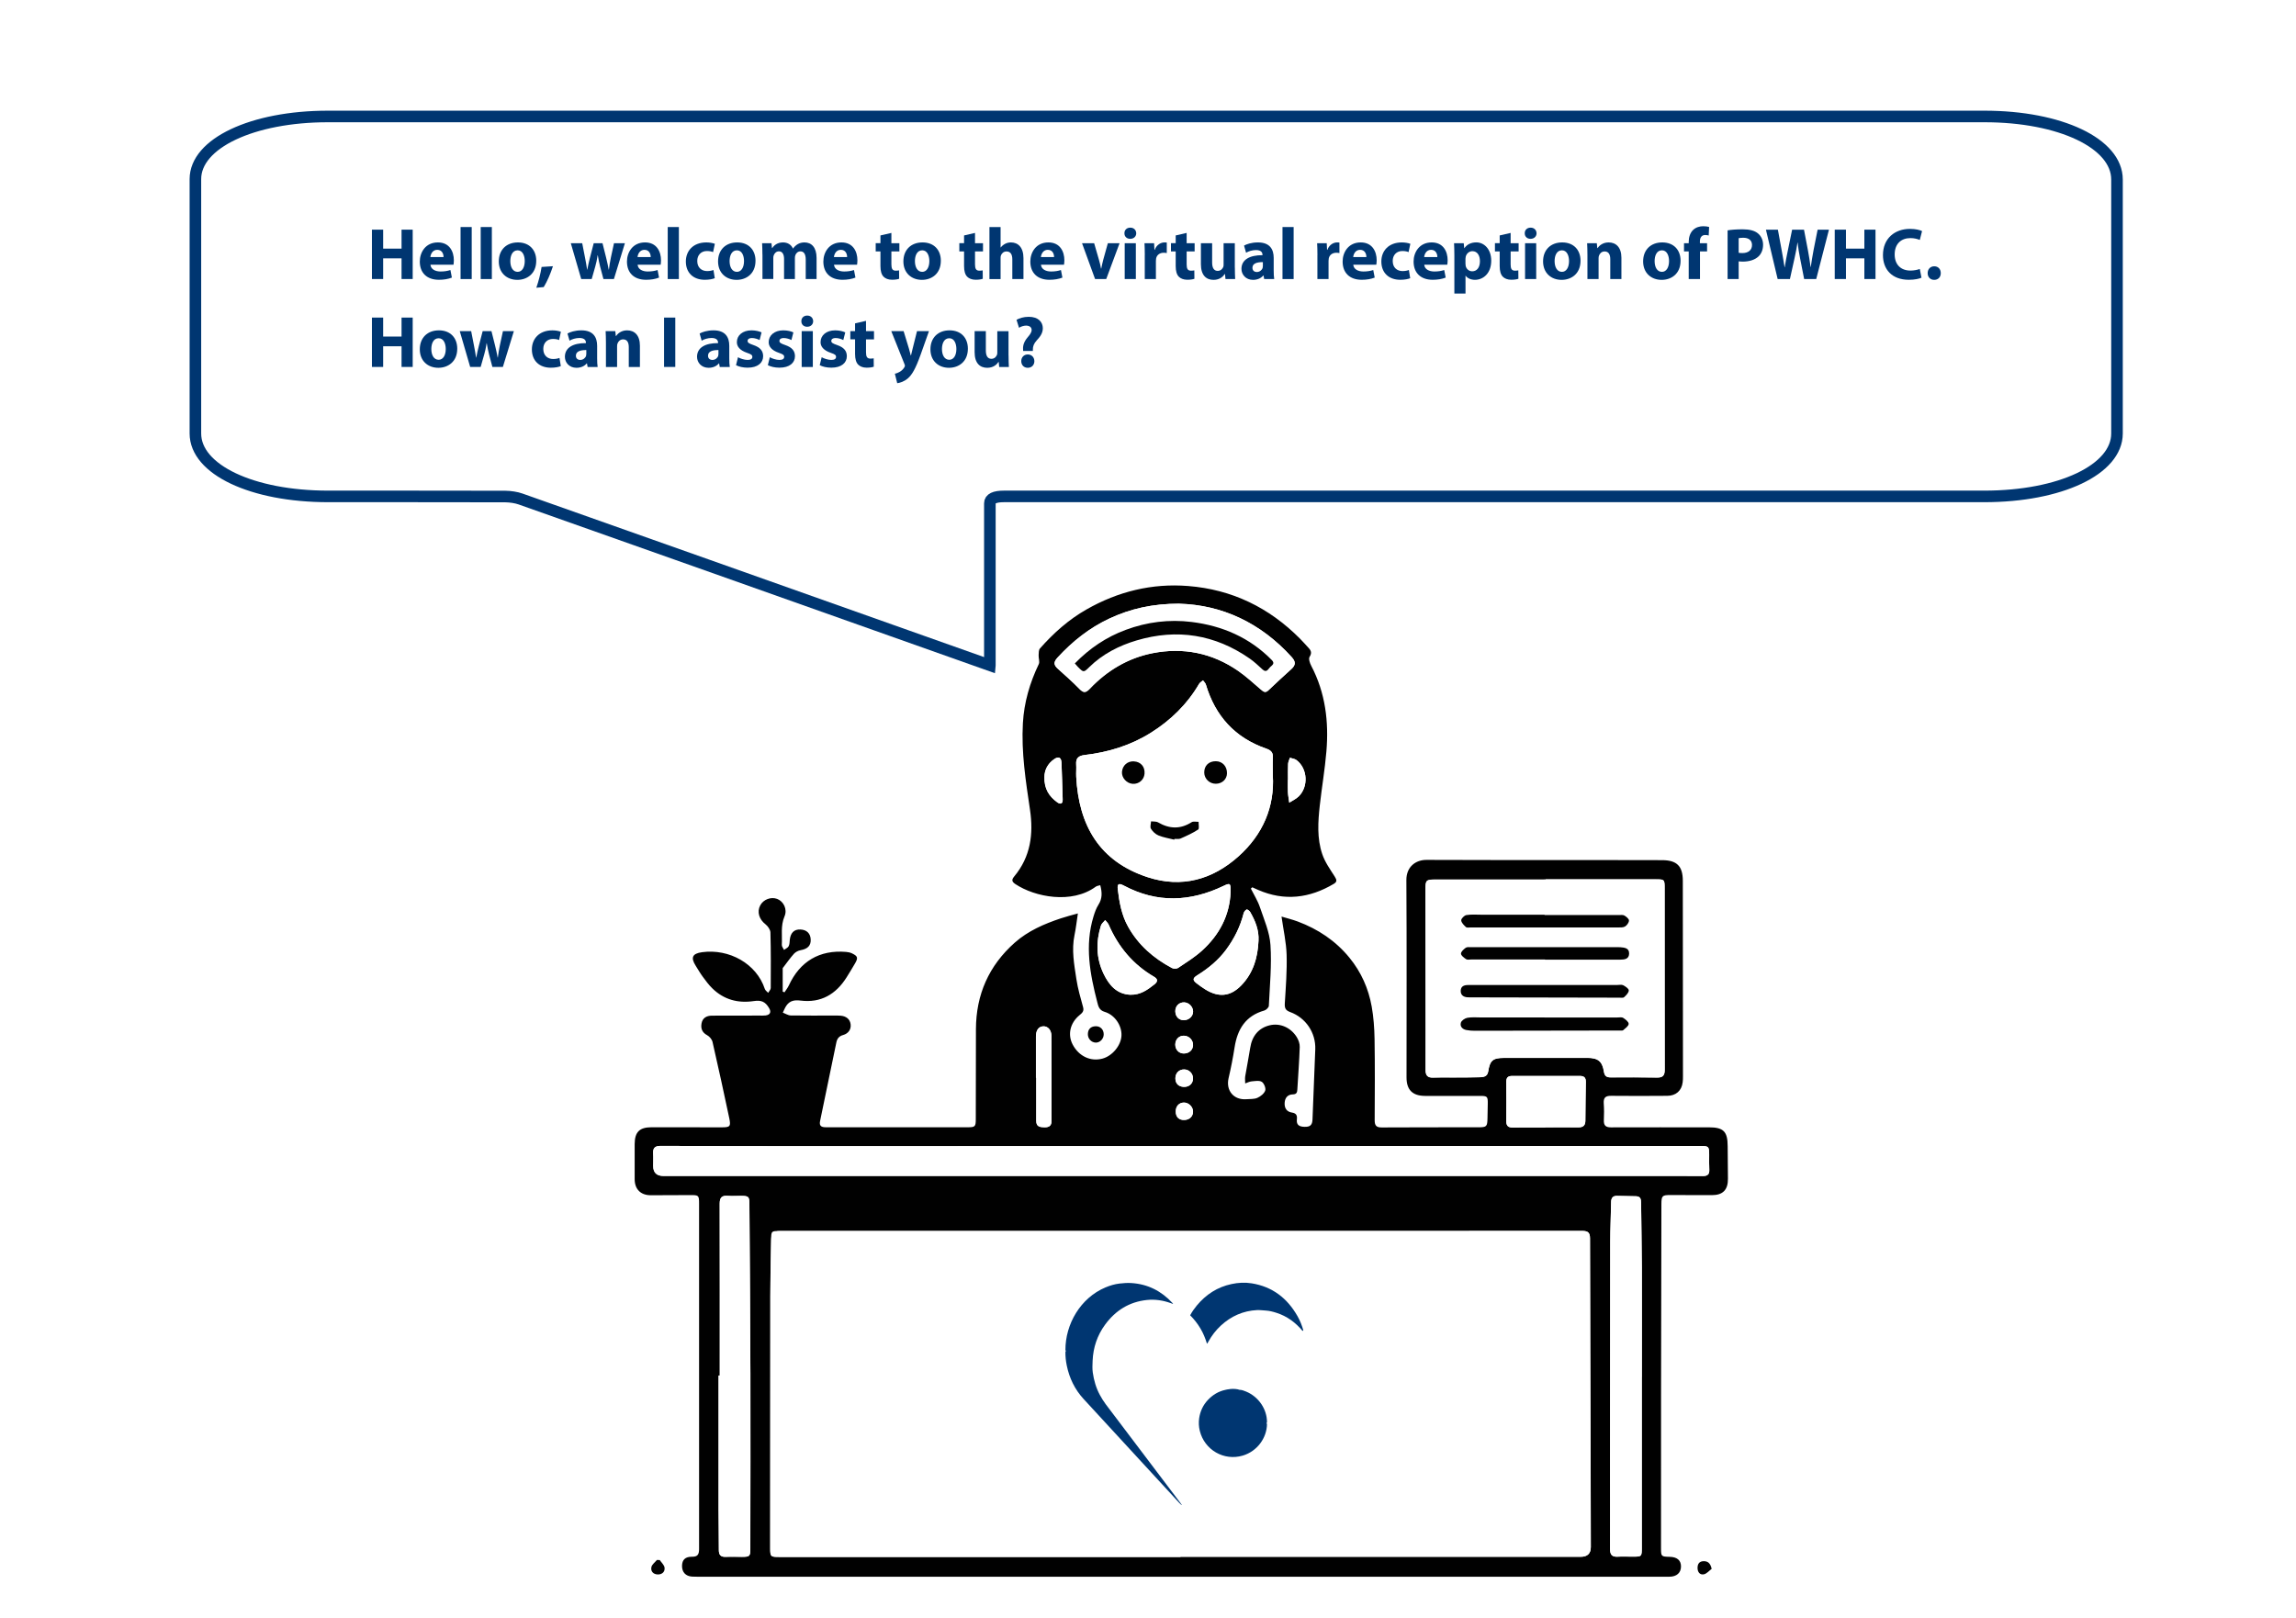 <?xml version="1.0" encoding="UTF-8"?>
<svg id="Vrstva_1" xmlns="http://www.w3.org/2000/svg" viewBox="0 0 595.28 419.53">
  <defs>
    <style>
      .cls-1 {
        fill-rule: evenodd;
      }

      .cls-1, .cls-2 {
        fill: #003671;
      }

      .cls-3 {
        fill: #010101;
      }

      .cls-4, .cls-5 {
        fill: #fff;
      }

      .cls-5 {
        stroke: #003671;
        stroke-miterlimit: 10;
        stroke-width: 3px;
      }
    </style>
  </defs>
  <rect class="cls-4" width="595.28" height="419.53"/>
  <g id="cFKTTJ.tif">
    <g>
      <path class="cls-3" d="M324.32,230.44c.79,1.59,1.78,3.13,2.34,4.81,1.08,3.21,2.52,6.46,2.73,9.77.35,5.23-.17,10.53-.42,15.79-.02.44-.69,1.08-1.17,1.22-4.86,1.37-6.98,4.85-7.71,9.56-.42,2.68-.94,5.35-1.56,7.99-.74,3.2,1.33,5.71,4.64,5.45.95-.07,1.99.01,2.82-.35.83-.37,1.76-1.1,2.04-1.89.21-.61-.3-1.89-.88-2.26-.65-.42-1.74-.2-2.63-.13-.58.05-1.13.35-1.68.54,0-.61-.09-1.24,0-1.84.41-2.47.92-4.92,1.3-7.4.49-3.13,2.23-5.18,5.11-5.85,2.62-.61,5.4.56,6.97,3.1.45.73.79,1.69.76,2.54-.12,3.68-.41,7.34-.62,11.01-.04.78-.21,1.26-1.19,1.28-1.31.03-2.02.88-2.1,2.17-.09,1.35.5,2.33,1.88,2.54,1.11.17,1.41.72,1.29,1.74-.17,1.48.61,1.93,2,1.96,1.42.04,2-.45,2.05-1.91.2-6.07.52-12.14.72-18.21.15-4.29-2.46-8.17-6.53-9.65-1.2-.44-1.44-1.04-1.37-2.25.26-4.2.59-8.41.47-12.61-.1-3.21-.83-6.4-1.32-9.89,1.34.4,2.79.76,4.18,1.27,5.29,1.98,9.84,5,13.44,9.41,3.05,3.73,4.92,7.98,5.76,12.65.49,2.75.69,5.59.74,8.4.11,7.03.07,14.07.03,21.11,0,1.4.49,1.86,1.87,1.84,8.32-.05,16.63-.03,24.95-.04,2.22,0,2.38-.17,2.43-2.34.03-1.22.05-2.45.07-3.68.04-1.97-.09-2.12-2.03-2.12-4.75,0-9.49,0-14.24,0-3.23-.01-4.79-1.56-4.79-4.78,0-17.05.07-34.11-.04-51.17-.02-3.49,2.44-5.26,5.22-5.25,13.92.07,27.83.04,41.74.04,6.45,0,12.9,0,19.35.03,3.82.01,5.36,1.55,5.36,5.34.02,16.89.03,33.79.04,50.69,0,.53,0,1.07-.08,1.59-.27,2.18-1.75,3.48-4,3.49-4.85.02-9.7.07-14.55,0-1.49-.02-2,.51-1.91,1.96.1,1.43.1,2.88.03,4.32-.06,1.36.44,1.9,1.84,1.9,8.48-.04,16.95,0,25.43-.01,3.73,0,4.82,1.08,4.83,4.86,0,2.82.04,5.65.07,8.47.03,2.88-1.32,4.26-4.15,4.25-3.57,0-7.14,0-10.71-.02-2.16-.01-2.38.16-2.39,2.34-.04,16.57-.07,33.15-.09,49.73-.02,13.17-.01,26.33-.01,39.49,0,2.16.05,2.2,2.26,2.25,1.91.05,2.9.89,2.92,2.45.02,1.69-1.11,2.71-3.04,2.71-30.5,0-60.99,0-91.48,0-52.72,0-105.45,0-158.17,0-1.22,0-2.45.04-3.68-.03-1.68-.09-2.65-1.15-2.63-2.79.02-1.54.81-2.38,2.57-2.36,1.54.02,1.85-.66,1.85-2.04-.02-29.85,0-59.69,0-89.54,0-2.13-.08-2.21-2.29-2.2-3.41,0-6.82.03-10.23.04-2.61,0-4.17-1.54-4.18-4.16,0-3.04-.02-6.08,0-9.11.02-3.13,1.25-4.35,4.38-4.36,6.08-.01,12.15,0,18.23.02,2.09,0,2.36-.24,1.93-2.32-1.4-6.62-2.84-13.22-4.35-19.81-.15-.67-.78-1.43-1.4-1.76-1.32-.71-1.68-1.75-1.45-3.06.26-1.45,1.34-2,2.69-2.01,4.1-.03,8.21-.01,12.31-.02.53,0,1.07.03,1.59-.03,1.2-.15,1.54-.87.93-1.9-.99-1.68-2.02-2.12-3.98-1.83-4.09.61-7.74-.36-10.73-3.28-.95-.92-1.74-2.01-2.53-3.08-.66-.9-1.21-1.88-1.81-2.82-1.33-2.11-.85-3.14,1.64-3.49,7.05-.97,14.15,2.97,16.3,9.54.13.38.57.66.86.99.24-.42.67-.83.67-1.25.03-4.8.05-9.59-.08-14.39-.02-.73-.66-1.64-1.28-2.13-1.64-1.28-2.27-3.2-1.36-4.91.81-1.53,2.79-2.28,4.39-1.67,1.64.63,2.7,2.66,1.9,4.53-1.05,2.45-.56,4.92-.7,7.38-.03.42.37.87.57,1.31.41-.3.97-.53,1.19-.93.26-.48.26-1.12.31-1.7.2-1.81,1.13-2.73,2.75-2.66,1.63.07,2.6,1.01,2.67,2.58.07,1.62-.79,2.46-2.63,2.79-.61.11-1.29.46-1.71.92-.99,1.1-1.84,2.33-2.75,3.51-.06.08-.17.17-.17.26-.01,2.02,0,4.03,0,6.05.16.06.31.11.47.17.37-.58.82-1.13,1.11-1.75,2.88-6.27,7.98-9.29,14.84-8.72.52.04,1.06.15,1.53.37,1.54.73,1.65,1.18.77,2.67-.7,1.19-1.41,2.38-2.15,3.55-2.77,4.4-6.66,6.69-11.94,6.03-1.54-.19-2.74,0-3.64,1.26-.4.56-.65,1.24-.96,1.86.69.26,1.37.73,2.07.74,3.78.06,7.57.02,11.35.02.53,0,1.07,0,1.6.04,1.38.12,2.39.87,2.56,2.22.17,1.35-.61,2.41-1.92,2.78-1.11.31-1.58.95-1.79,1.98-1.4,6.78-2.79,13.55-4.21,20.33-.3,1.44.51,1.62,1.63,1.62,4.27-.01,8.53,0,12.8,0,7.94,0,15.89,0,23.83,0,1.93,0,2.11-.17,2.11-2.1.02-7.78.03-15.56.04-23.34.03-8.97,3.35-16.48,10.07-22.44,3.45-3.05,7.61-4.85,11.93-6.29,1.4-.47,2.84-.83,4.43-1.28-.3,1.99-.5,3.81-.87,5.59-.81,3.86-.09,7.65.48,11.43.37,2.46,1.08,4.88,1.74,7.29.3,1.08-.26,1.51-.95,2.09-2.44,2.02-3.1,5.03-1.75,7.6,1.6,3.04,4.65,4.48,7.74,3.64,2.54-.69,4.77-3.37,4.91-5.92.14-2.59-1.71-5.43-4.37-6.2-1.42-.41-1.65-1.5-1.9-2.49-1.9-7.33-3.28-14.7-.99-22.21.32-1.06.7-2.15,1.29-3.08,1.02-1.59.97-3.18.47-5.06-.42.13-.86.16-1.16.38-6.23,4.57-15.78,2.7-20.85-.67-.97-.65-.99-1.14-.28-2,4.23-5.08,5.01-10.99,4.07-17.3-1.1-7.43-2.27-14.85-1.84-22.42.31-5.42,1.79-10.46,4.12-15.32.29-.61-.08-1.53-.04-2.3.03-.6,0-1.37.35-1.76,3.51-3.98,7.44-7.49,12.07-10.12,8.17-4.65,16.96-6.82,26.36-6.07,11.35.9,20.97,5.58,28.98,13.65.68.68,1.31,1.41,1.97,2.11.71.76,1.31,1.39.52,2.61-.32.49.08,1.65.44,2.34,3.67,6.99,4.57,14.48,3.92,22.19-.39,4.67-1.19,9.3-1.71,13.96-.47,4.25-.76,8.56.64,12.67.7,2.07,2.04,3.94,3.23,5.81.54.86.67,1.36-.28,1.91-6.27,3.71-12.76,4.51-19.56,1.56-.52-.22-1.02-.46-1.54-.69-.13.13-.27.25-.4.38h.02ZM306.06,403.72v-.04h22.07c27.24,0,54.47,0,81.71,0q2.62,0,2.61-2.54c-.01-6.81-.01-13.63-.04-20.45-.06-19.87-.15-39.74-.17-59.61,0-1.68-.77-1.9-2.16-1.9-21.38.03-42.75.02-64.12.02h-143.76q-2.23,0-2.26,2.2c-.07,4.85-.2,9.7-.21,14.54-.03,21.85-.03,43.7-.03,65.54,0,2.16.11,2.24,2.27,2.24h104.1ZM400.75,228.04h0c-9.54.01-19.08.01-28.61.01-2.37,0-2.56.17-2.56,2.54,0,8.68.01,17.37.03,26.05,0,6.92.03,13.85,0,20.77,0,1.43.53,2.06,1.98,1.99,1.59-.07,3.2-.02,4.8-.03,2.4,0,4.8.02,7.19-.06.99-.03,2.05-.1,2.27-1.5.45-2.86,1.22-3.5,4.08-3.51,7.19,0,14.39-.01,21.58-.01,2.79,0,3.93.88,4.34,3.57.18,1.17.72,1.5,1.8,1.49,4-.02,7.99-.03,11.99.04,1.45.03,1.97-.51,1.97-1.97-.03-15.72-.02-31.43-.02-47.15,0-2.22-.05-2.27-2.22-2.27h-28.61,0ZM306.19,304.93h0c39.97-.01,79.95-.01,119.93-.01,5.12,0,10.23-.01,15.35.03,1.22.01,1.76-.42,1.69-1.68-.07-1.27-.03-2.56-.03-3.84-.01-2.15-.12-2.26-2.26-2.26-77.39.02-154.79.04-232.18.04-12.47,0-24.94-.01-37.42-.07-1.49,0-2.02.56-1.93,1.99.07,1.06.01,2.13.01,3.2q0,2.61,2.67,2.6h134.17ZM330,201.02c0-1.74-.06-3.13.02-4.51.08-1.34-.46-1.95-1.74-2.4-8.09-2.8-13.21-8.47-15.64-16.62-.12-.4-.49-.72-.74-1.07-.34.3-.79.54-1.01.91-3.11,5.32-7.38,9.47-12.56,12.71-5.23,3.27-11.01,5.03-17.11,5.74-1.58.19-2.32.8-2.2,2.43.08,1.06-.04,2.13.01,3.2.66,12.6,6.01,21.97,18.52,26.05,8.84,2.89,16.83.63,23.57-5.42,6.26-5.61,9.39-12.81,8.88-21.02h0ZM186.62,356.68h-.32c0,11.61,0,23.23,0,34.84,0,3.46.08,6.92.07,10.39,0,1.3.5,1.84,1.81,1.78,1.38-.06,2.77,0,4.16,0,2.04,0,2.19-.14,2.19-2.16.01-15.13.06-30.26.02-45.39-.04-14.65-.17-29.29-.26-43.94-.01-1.91-.2-2.09-2.11-2.11-1.17,0-2.35.08-3.52-.01-1.52-.12-2.07.47-2.07,2.01.04,14.86.02,29.72.02,44.58h0ZM425.67,357.02h0c0-9.43.03-18.86,0-28.29-.02-5.59-.13-11.18-.19-16.78,0-.95-.12-1.74-1.31-1.76-1.65-.04-3.3-.07-4.96-.1-1.08-.02-1.49.56-1.5,1.61-.06,3.46-.22,6.92-.23,10.37-.04,19.71-.04,39.42-.05,59.13,0,6.82.04,13.64,0,20.46,0,1.43.48,2.07,1.95,1.99,1.27-.07,2.56-.01,3.84-.01,2.43,0,2.44,0,2.44-2.36v-44.27h.01ZM305.74,156.54c-6.96,0-12.7,1.33-18.11,3.86-5.17,2.41-9.57,5.91-13.44,10.12-1.08,1.18-1.01,1.91.07,2.89,1.9,1.71,3.82,3.39,5.6,5.23,1.04,1.07,1.63,1.07,2.68-.03,4.47-4.72,9.91-7.98,16.27-9.23,7.96-1.58,15.48-.07,22.21,4.59,2.09,1.45,3.97,3.2,5.91,4.85.63.54,1.13.94,1.9.21,1.97-1.87,3.95-3.72,5.97-5.53,1.16-1.04,1.17-1.91.11-3.09-8.07-8.93-18.1-13.55-29.17-13.86h0ZM319.06,231.29c.04-2.29-.13-2.39-1.8-1.59-8.63,4.16-17.27,4.53-25.88-.06-1.28-.69-1.74-.49-1.58.92.4,3.38.99,6.74,2.7,9.77,2.67,4.75,6.6,8.16,11.35,10.68.42.22,1.22.23,1.6-.03,2.11-1.42,4.31-2.78,6.19-4.48,4.46-4.05,7.16-9.06,7.42-15.21h0ZM400.65,292.36v-.04c2.88,0,5.75-.01,8.63,0,1.2.01,1.75-.5,1.76-1.72.01-3.36.04-6.71.12-10.07.02-1.1-.47-1.53-1.53-1.53-5.86.01-11.72.01-17.58,0-1.08,0-1.52.42-1.51,1.53.04,3.41.03,6.81,0,10.23,0,1.15.49,1.63,1.65,1.61,2.82-.04,5.65-.01,8.47-.01h0ZM326.29,243.94c.16-2.73-.83-5.14-2.14-7.43-.18-.32-.74-.74-.93-.67-.35.15-.7.6-.79.99-.87,3.46-2.43,6.57-4.54,9.43-2.03,2.74-4.61,4.85-7.49,6.64-1.21.76-1.23,1.26-.1,2.12.72.54,1.45,1.08,2.23,1.56,3.43,2.11,6.46,1.84,9.25-1.02,3.14-3.21,4.32-7.24,4.51-11.62h0ZM293.15,257.94c2.48.06,4.34-1.24,6.16-2.69.93-.74.9-1.38-.11-1.97-5.44-3.18-9.26-7.75-11.75-13.49-.19-.45-.6-.81-.91-1.2-.37.47-.92.88-1.1,1.42-1.33,4.23-1.25,8.45.67,12.46,1.4,2.92,3.37,5.35,7.04,5.48h0ZM268.58,279.45h.09c0,3.73.02,7.45,0,11.17-.01,1.53.95,1.67,2.13,1.68,1.15.02,1.83-.35,1.83-1.63-.01-7.35.01-14.69-.02-22.03,0-1.56-.92-2.56-2.1-2.52-1.2.04-1.91.99-1.92,2.62,0,3.57,0,7.13,0,10.69h0ZM270.79,201.47c-.1,3.09,1.23,5.05,3.31,6.56.79.58,1.45.47,1.42-.71-.09-3.18-.18-6.37-.31-9.54-.06-1.37-.73-1.71-1.86-.95-1.77,1.2-2.56,2.92-2.56,4.64ZM333.94,202.21h-.04c0,1.06-.04,2.13.01,3.19.05.92.23,1.82.35,2.73.81-.53,1.74-.93,2.41-1.59,2.63-2.54,2.36-7.26-.54-9.45-.45-.35-1.13-.4-1.7-.6-.17.53-.45,1.04-.47,1.58-.07,1.38-.03,2.76-.03,4.14h0ZM309.32,270.97c.03-1.31-1.07-2.41-2.41-2.41-1.24,0-2.15.93-2.19,2.23-.04,1.34.92,2.38,2.2,2.38,1.38,0,2.38-.91,2.41-2.21h0ZM309.33,262.31c0-1.26-1.08-2.36-2.32-2.4-1.33-.03-2.31.97-2.29,2.33.03,1.34.9,2.27,2.16,2.29,1.33.03,2.45-.99,2.45-2.23h0ZM307.04,277.31c-1.34-.02-2.3.93-2.3,2.29s.81,2.17,2.16,2.23c1.4.06,2.4-.84,2.41-2.16.01-1.3-.99-2.34-2.27-2.36h0ZM306.91,285.9c-1.24.03-2.09.97-2.07,2.32.01,1.46.85,2.26,2.3,2.19,1.33-.06,2.21-.97,2.18-2.23-.03-1.23-1.17-2.31-2.4-2.28h0Z"/>
      <path class="cls-3" d="M284.09,270.35c-1.13-.03-2.07-1.02-2.04-2.22.03-1.27.74-1.97,1.99-2.02,1.23-.06,2.11.85,2.12,2.08,0,1.18-.96,2.19-2.08,2.16h0Z"/>
      <path class="cls-3" d="M171.05,404.53c.44.65,1.17,1.28,1.25,1.98.13,1.08-.65,1.79-1.8,1.75-1.17-.04-1.84-.86-1.61-1.91.15-.69.93-1.24,1.43-1.85.24.01.49.03.73.03Z"/>
      <path class="cls-3" d="M443.78,406.81c-.67.5-1.29,1.27-2.04,1.42-1.04.2-1.62-.61-1.62-1.67s.49-1.74,1.61-1.74c1.04,0,1.71.48,2.05,1.99h0Z"/>
      <path class="cls-4" d="M306.06,403.72h-104.1c-2.16,0-2.27-.08-2.27-2.24,0-21.85,0-43.7.03-65.54,0-4.85.13-9.7.21-14.54.03-2.2.03-2.2,2.26-2.2h143.76c21.38,0,42.75,0,64.12-.02,1.39,0,2.16.22,2.16,1.9.03,19.87.11,39.74.17,59.61.02,6.81.03,13.63.04,20.45q0,2.53-2.61,2.54c-27.24,0-54.47,0-81.71,0h-22.07v.04h0Z"/>
      <path class="cls-4" d="M400.75,228.04h28.61c2.16,0,2.22.05,2.22,2.27,0,15.72-.01,31.43.02,47.15,0,1.46-.52,1.99-1.97,1.97-4-.07-7.99-.06-11.99-.04-1.09,0-1.62-.33-1.8-1.49-.42-2.7-1.56-3.58-4.34-3.57-7.19,0-14.39,0-21.58.01-2.86,0-3.64.65-4.08,3.51-.22,1.4-1.28,1.47-2.27,1.5-2.4.08-4.8.04-7.19.06-1.6,0-3.2-.04-4.8.03-1.45.06-1.99-.56-1.98-1.99.03-6.92,0-13.85,0-20.77,0-8.68-.02-17.37-.03-26.05,0-2.36.19-2.54,2.56-2.54h28.61s0-.02,0-.02ZM400.45,237.27v-.07h-16.29c-1.33,0-2.68-.12-3.98.09-.54.09-1.36.92-1.34,1.37.03.61.69,1.26,1.22,1.74.24.22.82.1,1.24.1,12.72,0,25.44.01,38.16,0,.63,0,1.37.05,1.86-.25.5-.31,1.01-1.02,1.01-1.56,0-.43-.67-.98-1.17-1.27-.37-.22-.93-.14-1.4-.14-6.44,0-12.88,0-19.32,0h0ZM400.42,263.84h-16.29c-1.22,0-2.47-.13-3.66.08-.64.11-1.52.69-1.7,1.25-.31.98.37,1.73,1.41,1.93.72.14,1.48.19,2.22.19,12.51-.01,25.02-.04,37.53-.06.32,0,.74.06.93-.1.55-.49,1.38-1.07,1.4-1.63,0-.53-.82-1.18-1.42-1.55-.39-.24-1.04-.1-1.57-.1h-18.86ZM400.6,255.41h0c-.9,0-1.81,0-2.72,0h-17.25c-1.02,0-1.86.29-1.92,1.44-.06,1.18.72,1.68,1.83,1.75.26.02.53.01.8.01,12.83.03,25.65.06,38.48.08.42,0,.99.11,1.24-.12.53-.49,1.2-1.15,1.22-1.75.01-.45-.85-1.05-1.43-1.35-.42-.22-1.04-.07-1.58-.07h-18.68ZM400.58,248.8v.02h19.49c1.15,0,2.29-.14,2.31-1.58.02-1.46-1.19-1.54-2.29-1.64-.16-.01-.32-.01-.48-.01h-38.19c-.47,0-1.07-.1-1.4.15-.54.39-1.26,1.04-1.23,1.54.03.51.8,1.07,1.36,1.44.3.2.83.06,1.26.06h19.17Z"/>
      <path class="cls-4" d="M306.19,304.93h-134.16q-2.67,0-2.67-2.6c0-1.06.06-2.13-.01-3.2-.1-1.43.44-1.99,1.93-1.99,12.47.06,24.94.07,37.42.07,77.39-.01,154.79-.03,232.18-.04,2.14,0,2.25.11,2.26,2.26,0,1.28-.04,2.56.03,3.84.07,1.26-.47,1.69-1.69,1.68-5.12-.04-10.23-.03-15.35-.03h-119.93s-.01.01-.01.01Z"/>
      <path class="cls-4" d="M330,201.02c.53,8.21-2.62,15.41-8.88,21.02-6.74,6.04-14.73,8.3-23.57,5.42-12.51-4.09-17.86-13.45-18.52-26.05-.06-1.06.06-2.13-.01-3.2-.12-1.63.61-2.24,2.2-2.43,6.1-.71,11.87-2.47,17.11-5.74,5.17-3.24,9.46-7.4,12.56-12.71.22-.37.67-.61,1.01-.91.25.36.62.68.74,1.07,2.43,8.16,7.54,13.83,15.64,16.62,1.29.44,1.83,1.06,1.74,2.4-.08,1.38-.02,2.77-.02,4.51h0ZM304.46,217.73c.02-.06.04-.13.06-.19.53-.03,1.13.1,1.58-.1,1.56-.69,3.14-1.4,4.56-2.33.33-.21.09-1.31.11-2-.61.02-1.36-.19-1.81.1-2.91,1.86-5.76,1.75-8.69.05-.49-.29-1.21-.19-1.83-.27-.03.65-.31,1.46-.03,1.91.44.72,1.18,1.42,1.95,1.74,1.31.53,2.73.74,4.11,1.1h0ZM318.12,200.5c.02-1.79-1.2-3.11-2.89-3.11-1.83-.01-3.04,1.18-3.01,2.95.02,1.58,1.38,2.89,2.99,2.89s2.89-1.17,2.91-2.73ZM294,197.43c-1.68-.09-2.98,1.06-3.11,2.74-.12,1.52,1.22,2.99,2.8,3.09,1.58.1,2.93-1.06,3.05-2.61.15-1.81-.97-3.11-2.74-3.21h0Z"/>
      <path class="cls-4" d="M186.62,356.68c0-14.86.01-29.72-.02-44.58,0-1.54.54-2.13,2.07-2.01,1.17.09,2.34,0,3.52.01,1.91.01,2.09.19,2.11,2.11.09,14.65.22,29.29.26,43.94.04,15.13,0,30.26-.02,45.39,0,2.02-.15,2.16-2.19,2.16-1.38,0-2.77-.07-4.16,0-1.31.06-1.82-.48-1.81-1.78.01-3.46-.06-6.92-.07-10.39-.01-11.61,0-23.23,0-34.84h.32,0Z"/>
      <path class="cls-4" d="M425.67,357.02v44.27c0,2.36,0,2.36-2.44,2.36-1.28,0-2.56-.06-3.84.01-1.47.08-1.95-.57-1.95-1.99.03-6.82-.01-13.64,0-20.46,0-19.71.01-39.42.05-59.13,0-3.46.18-6.92.23-10.37.02-1.05.42-1.62,1.5-1.61,1.65.03,3.3.06,4.96.1,1.19.03,1.29.81,1.31,1.76.04,5.59.17,11.18.19,16.78.03,9.43,0,18.86,0,28.29h-.01Z"/>
      <path class="cls-4" d="M305.74,156.54c11.07.31,21.1,4.92,29.17,13.86,1.06,1.17,1.05,2.05-.11,3.09-2.02,1.81-4,3.66-5.97,5.53-.77.73-1.27.33-1.9-.21-1.94-1.66-3.82-3.41-5.91-4.85-6.73-4.66-14.26-6.16-22.21-4.59-6.36,1.26-11.8,4.51-16.27,9.23-1.04,1.11-1.64,1.1-2.68.03-1.77-1.83-3.71-3.52-5.6-5.23-1.08-.97-1.15-1.71-.07-2.89,3.87-4.21,8.27-7.7,13.44-10.12,5.41-2.53,11.15-3.85,18.11-3.86h0ZM278.67,172.03c.35.4.54.65.76.86,1.5,1.52,1.52,1.53,3,.08,3.47-3.4,7.72-5.56,12.27-6.91,10.48-3.11,20.33-1.56,29.34,4.73,1.17.82,2.22,1.82,3.28,2.79,1.08.99,1.47-.12,2.02-.63.5-.47,1.28-.88.4-1.79-5.73-5.83-12.81-8.9-20.78-9.88-5.82-.72-11.57,0-17.11,2.05-5.01,1.86-9.34,4.76-13.18,8.7Z"/>
      <path class="cls-4" d="M319.06,231.29c-.26,6.15-2.96,11.16-7.42,15.21-1.88,1.7-4.07,3.06-6.19,4.48-.38.26-1.18.25-1.6.03-4.75-2.52-8.67-5.93-11.35-10.68-1.71-3.04-2.29-6.39-2.7-9.77-.17-1.42.29-1.6,1.58-.92,8.61,4.59,17.25,4.21,25.88.06,1.67-.81,1.84-.7,1.8,1.59h0Z"/>
      <path class="cls-4" d="M400.65,292.36c-2.82,0-5.65-.03-8.47.01-1.16.01-1.65-.47-1.65-1.61.02-3.41.03-6.81,0-10.23-.01-1.1.44-1.53,1.51-1.53,5.86.02,11.72.02,17.58,0,1.06,0,1.55.43,1.53,1.53-.06,3.36-.1,6.71-.12,10.07,0,1.22-.57,1.73-1.76,1.72-2.88-.03-5.75,0-8.63,0v.04h0Z"/>
      <path class="cls-4" d="M326.29,243.94c-.19,4.38-1.38,8.42-4.51,11.62-2.8,2.86-5.82,3.13-9.25,1.02-.77-.47-1.5-1.01-2.23-1.56-1.13-.86-1.11-1.36.1-2.12,2.88-1.79,5.46-3.9,7.49-6.64,2.11-2.86,3.68-5.97,4.54-9.43.1-.39.44-.84.79-.99.19-.08.75.35.93.67,1.31,2.29,2.3,4.69,2.14,7.43h0Z"/>
      <path class="cls-4" d="M293.15,257.94c-3.66-.13-5.64-2.56-7.04-5.48-1.91-4.02-2-8.24-.67-12.46.17-.53.72-.95,1.1-1.42.31.4.72.76.91,1.2,2.49,5.74,6.31,10.32,11.75,13.49,1.01.58,1.04,1.22.11,1.97-1.82,1.45-3.68,2.76-6.16,2.69h0Z"/>
      <path class="cls-4" d="M268.58,279.45c0-3.57,0-7.13,0-10.69,0-1.63.72-2.58,1.92-2.62,1.18-.04,2.09.96,2.1,2.52.03,7.35,0,14.69.02,22.03,0,1.27-.68,1.65-1.83,1.63-1.17-.02-2.14-.15-2.13-1.68.03-3.73,0-7.45,0-11.17h-.09Z"/>
      <path class="cls-4" d="M270.79,201.47c0-1.72.79-3.45,2.56-4.64,1.13-.76,1.8-.42,1.86.95.13,3.18.22,6.37.31,9.54.03,1.18-.63,1.29-1.42.71-2.07-1.52-3.41-3.48-3.31-6.56Z"/>
      <path class="cls-4" d="M333.94,202.21c0-1.38-.04-2.77.03-4.14.03-.53.31-1.05.47-1.58.57.19,1.25.25,1.7.6,2.89,2.19,3.18,6.92.54,9.45-.69.66-1.61,1.07-2.41,1.59-.12-.91-.3-1.81-.35-2.73-.06-1.06-.01-2.13-.01-3.19h.04,0Z"/>
      <path class="cls-4" d="M309.32,270.97c-.03,1.3-1.02,2.21-2.41,2.21-1.29,0-2.24-1.04-2.2-2.38.04-1.3.95-2.23,2.19-2.23,1.34,0,2.44,1.1,2.41,2.41h0Z"/>
      <path class="cls-4" d="M309.33,262.31c0,1.24-1.11,2.25-2.45,2.23-1.27-.03-2.13-.94-2.16-2.29-.03-1.36.96-2.36,2.29-2.33,1.25.03,2.32,1.14,2.32,2.4h0Z"/>
      <path class="cls-4" d="M307.04,277.31c1.29.02,2.29,1.06,2.27,2.36-.01,1.32-1.02,2.22-2.41,2.16-1.36-.06-2.17-.89-2.16-2.23,0-1.36.96-2.31,2.3-2.29h0Z"/>
      <path class="cls-4" d="M306.91,285.9c1.23-.03,2.36,1.04,2.4,2.28.03,1.26-.85,2.16-2.18,2.23-1.45.07-2.29-.73-2.3-2.19,0-1.34.83-2.28,2.07-2.32h0Z"/>
      <path class="cls-3" d="M400.45,237.27h19.32c.47,0,1.04-.08,1.4.14.49.29,1.17.85,1.17,1.27,0,.54-.52,1.26-1.01,1.56-.49.3-1.23.25-1.86.25-12.72.01-25.44,0-38.16,0-.42,0-1,.12-1.24-.1-.53-.48-1.18-1.13-1.22-1.74-.03-.45.8-1.28,1.34-1.37,1.3-.21,2.65-.09,3.98-.09h16.29v.07h0Z"/>
      <path class="cls-3" d="M400.42,263.84h18.85c.53,0,1.17-.14,1.57.1.6.37,1.43,1.03,1.42,1.55,0,.56-.85,1.14-1.4,1.63-.19.17-.61.1-.93.1-12.51.03-25.02.05-37.53.06-.74,0-1.49-.05-2.22-.19-1.03-.2-1.72-.95-1.41-1.93.18-.56,1.06-1.14,1.7-1.25,1.19-.2,2.44-.08,3.66-.08h16.3Z"/>
      <path class="cls-3" d="M400.6,255.41h18.68c.53,0,1.15-.15,1.58.07.59.31,1.45.9,1.43,1.35-.02.61-.69,1.27-1.22,1.75-.24.22-.81.12-1.24.12-12.83-.03-25.65-.06-38.48-.08-.27,0-.53,0-.8-.01-1.11-.06-1.88-.57-1.83-1.75.05-1.15.9-1.44,1.92-1.44,5.75,0,11.5,0,17.25,0h2.72,0Z"/>
      <path class="cls-3" d="M400.58,248.8h-19.17c-.42,0-.95.13-1.26-.06-.56-.37-1.33-.93-1.36-1.44-.03-.51.7-1.15,1.23-1.54.33-.24.92-.15,1.4-.15h38.19c.16,0,.32,0,.48.01,1.09.1,2.31.18,2.29,1.64-.02,1.43-1.16,1.58-2.31,1.58h-19.49v-.02h0Z"/>
      <path class="cls-3" d="M304.46,217.73c-1.38-.35-2.8-.56-4.11-1.1-.77-.31-1.5-1.02-1.95-1.74-.28-.46,0-1.27.03-1.91.61.08,1.33-.02,1.83.27,2.93,1.7,5.77,1.81,8.69-.05.44-.28,1.2-.08,1.81-.1-.02.69.22,1.79-.11,2-1.42.93-3,1.64-4.56,2.33-.45.2-1.05.08-1.58.1-.02.06-.04.13-.06.19h0Z"/>
      <path class="cls-3" d="M318.12,200.5c-.01,1.56-1.26,2.73-2.91,2.73s-2.97-1.31-2.99-2.89c-.03-1.78,1.18-2.97,3.01-2.95,1.69,0,2.91,1.32,2.89,3.11Z"/>
      <path class="cls-3" d="M294,197.43c1.78.1,2.89,1.4,2.74,3.21-.13,1.56-1.47,2.71-3.05,2.61-1.57-.09-2.91-1.57-2.8-3.09.13-1.68,1.43-2.83,3.11-2.74h0Z"/>
      <path class="cls-3" d="M278.67,172.03c3.84-3.94,8.17-6.84,13.18-8.7,5.54-2.06,11.28-2.77,17.11-2.05,7.97.99,15.06,4.05,20.78,9.88.88.9.1,1.31-.4,1.79-.54.52-.93,1.63-2.02.63-1.06-.97-2.11-1.97-3.28-2.79-9.01-6.28-18.87-7.84-29.34-4.73-4.55,1.35-8.8,3.51-12.27,6.91-1.48,1.45-1.49,1.45-3-.08-.22-.22-.42-.47-.76-.86h0Z"/>
    </g>
  </g>
  <path class="cls-1" d="M306.31,390.25c-.19-.18-.38-.35-.55-.53-8.28-8.99-16.56-17.98-24.83-26.97-2.27-2.47-3.68-5.39-4.35-8.66-.24-1.17-.37-2.35-.35-3.54.13-.16.13-.32,0-.47-.03-6.7,3.88-13.52,10.39-16.25,1.17-.49,2.37-.85,3.62-1,1.02-.12,2.07-.2,3.09-.13,4.24.26,7.77,2.06,10.64,5.16.04.04.07.1.19.27-.28-.1-.45-.16-.61-.22-2-.72-4.05-1.04-6.18-.82-4.59.48-8.15,2.72-10.84,6.38-2.04,2.78-3.1,5.92-3.25,9.37-.04,1.02-.1,2.05.04,3.05.29,2.03.85,4.01,1.84,5.83.45.82.94,1.63,1.5,2.38,6.46,8.56,12.94,17.12,19.42,25.67.11.14.2.29.31.44-.03.02-.05.04-.08.07h0Z"/>
  <path class="cls-1" d="M328.49,369.26c-.05,3.61-2.54,7.07-6.28,8.18-4.88,1.45-9.92-1.47-11.14-6.41-.27-1.09-.32-2.19-.17-3.25.26-1.8,1.01-3.44,2.28-4.78,1.26-1.33,2.75-2.23,4.55-2.61.15-.03.3-.07.45-.1.08,0,.16-.02.24-.03.84-.16,1.68-.16,2.52,0,.13.04.25.08.38.12.63,0,1.21.23,1.78.47,3.22,1.34,5.41,4.57,5.39,7.95-.13.16-.13.31,0,.47h0Z"/>
  <path class="cls-1" d="M337.74,345.14c-1.83-2.2-4.05-3.85-6.79-4.72-.9-.29-1.81-.53-2.78-.59-.75-.04-1.5-.15-2.25-.12-3.62.18-6.72,1.57-9.37,4-1.32,1.22-2.4,2.63-3.26,4.19-.08.14-.15.28-.24.42-.02.03-.06.05-.12.1-.43-1.39-.96-2.72-1.7-3.95-.74-1.25-1.62-2.37-2.66-3.41.49-.92,1.08-1.75,1.72-2.53,2.38-2.86,5.33-4.79,9-5.57,1.72-.37,3.47-.47,5.22-.19,5.37.85,9.23,3.84,11.88,8.49.67,1.17,1.16,2.41,1.52,3.7-.06.05-.12.1-.18.15h0Z"/>
  <path class="cls-5" d="M256.64,172.51c-8.75-3.1-17.04-6.04-25.32-8.98-32.11-11.39-64.21-22.78-96.36-34.14-1.07-.38-2.63-.63-3.97-.64-15.31-.04-30.61-.02-45.91-.03-19.72,0-34.42-6.97-34.42-16.32-.01-21.99-.01-43.97,0-65.96,0-9.26,14.77-16.24,34.35-16.24h429.49c19.69,0,34.37,6.99,34.37,16.35.01,21.95.01,43.9,0,65.85,0,9.35-14.7,16.32-34.4,16.32h-254.17c-2.44,0-3.66.59-3.66,1.78v42h0Z"/>
  <g>
    <path class="cls-2" d="M99.34,59.55v4.92h4.77v-4.92h2.89v12.8h-2.89v-5.36h-4.77v5.36h-2.91v-12.8h2.91Z"/>
    <path class="cls-2" d="M111.6,68.63c.1,1.2,1.27,1.77,2.62,1.77.99,0,1.79-.13,2.56-.38l.38,1.96c-.95.38-2.11.57-3.36.57-3.15,0-4.96-1.82-4.96-4.73,0-2.36,1.46-4.96,4.69-4.96,3,0,4.14,2.34,4.14,4.64,0,.49-.06.93-.09,1.14h-5.98ZM115,66.66c0-.7-.3-1.88-1.63-1.88-1.22,0-1.71,1.1-1.79,1.88h3.42Z"/>
    <path class="cls-2" d="M119.41,58.87h2.89v13.49h-2.89v-13.49Z"/>
    <path class="cls-2" d="M124.63,58.87h2.89v13.49h-2.89v-13.49Z"/>
    <path class="cls-2" d="M139.03,67.61c0,3.4-2.41,4.96-4.9,4.96-2.72,0-4.81-1.79-4.81-4.79s1.98-4.92,4.96-4.92,4.75,1.96,4.75,4.75ZM132.31,67.7c0,1.6.67,2.79,1.9,2.79,1.12,0,1.84-1.12,1.84-2.79,0-1.39-.53-2.79-1.84-2.79-1.39,0-1.9,1.42-1.9,2.79Z"/>
    <path class="cls-2" d="M139.05,74.62c.59-1.69,1.1-3.67,1.37-5.4l2.94-.19c-.63,1.94-1.48,3.93-2.39,5.41l-1.92.17Z"/>
    <path class="cls-2" d="M150.95,63.07l.74,3.8c.19.97.38,1.99.53,3.06h.04c.19-1.06.46-2.13.68-3.04l.99-3.82h2.28l.93,3.7c.25,1.04.49,2.09.68,3.15h.04c.13-1.06.32-2.11.53-3.17l.8-3.69h2.83l-2.85,9.29h-2.72l-.87-3.27c-.23-.91-.4-1.75-.59-2.89h-.04c-.17,1.16-.36,2.01-.61,2.89l-.93,3.27h-2.72l-2.7-9.29h2.94Z"/>
    <path class="cls-2" d="M165.31,68.63c.1,1.2,1.27,1.77,2.62,1.77.99,0,1.79-.13,2.56-.38l.38,1.96c-.95.38-2.11.57-3.36.57-3.15,0-4.96-1.82-4.96-4.73,0-2.36,1.46-4.96,4.69-4.96,3,0,4.14,2.34,4.14,4.64,0,.49-.06.93-.09,1.14h-5.98ZM168.71,66.66c0-.7-.3-1.88-1.63-1.88-1.22,0-1.71,1.1-1.79,1.88h3.42Z"/>
    <path class="cls-2" d="M173.12,58.87h2.89v13.49h-2.89v-13.49Z"/>
    <path class="cls-2" d="M185.32,72.13c-.51.23-1.48.42-2.58.42-3,0-4.92-1.82-4.92-4.75,0-2.72,1.86-4.94,5.32-4.94.76,0,1.6.13,2.2.36l-.46,2.15c-.34-.15-.85-.28-1.61-.28-1.52,0-2.51,1.08-2.49,2.6,0,1.71,1.14,2.6,2.55,2.6.68,0,1.22-.11,1.65-.28l.34,2.13Z"/>
    <path class="cls-2" d="M195.88,67.61c0,3.4-2.41,4.96-4.9,4.96-2.72,0-4.81-1.79-4.81-4.79s1.98-4.92,4.96-4.92,4.75,1.96,4.75,4.75ZM189.16,67.7c0,1.6.67,2.79,1.9,2.79,1.12,0,1.84-1.12,1.84-2.79,0-1.39-.53-2.79-1.84-2.79-1.39,0-1.9,1.42-1.9,2.79Z"/>
    <path class="cls-2" d="M197.67,66.03c0-1.16-.04-2.15-.08-2.96h2.43l.13,1.25h.06c.4-.59,1.22-1.46,2.81-1.46,1.2,0,2.15.61,2.55,1.58h.04c.34-.48.76-.85,1.2-1.12.51-.3,1.08-.46,1.77-.46,1.79,0,3.13,1.25,3.13,4.03v5.47h-2.81v-5.05c0-1.35-.44-2.13-1.37-2.13-.67,0-1.14.46-1.33,1.01-.08.21-.11.51-.11.74v5.43h-2.81v-5.21c0-1.18-.42-1.98-1.33-1.98-.74,0-1.18.57-1.35,1.04-.1.23-.11.49-.11.72v5.41h-2.81v-6.33Z"/>
    <path class="cls-2" d="M216.23,68.63c.1,1.2,1.27,1.77,2.62,1.77.99,0,1.79-.13,2.56-.38l.38,1.96c-.95.38-2.11.57-3.36.57-3.15,0-4.96-1.82-4.96-4.73,0-2.36,1.46-4.96,4.69-4.96,3,0,4.14,2.34,4.14,4.64,0,.49-.06.93-.09,1.14h-5.98ZM219.63,66.66c0-.7-.3-1.88-1.63-1.88-1.22,0-1.71,1.1-1.79,1.88h3.42Z"/>
    <path class="cls-2" d="M231.11,60.41v2.66h2.07v2.13h-2.07v3.36c0,1.12.27,1.63,1.14,1.63.36,0,.65-.04.85-.08l.02,2.18c-.38.15-1.06.25-1.88.25-.93,0-1.71-.32-2.17-.8-.53-.55-.8-1.44-.8-2.75v-3.8h-1.23v-2.13h1.23v-2.01l2.83-.65Z"/>
    <path class="cls-2" d="M243.93,67.61c0,3.4-2.41,4.96-4.9,4.96-2.72,0-4.81-1.79-4.81-4.79s1.98-4.92,4.96-4.92,4.75,1.96,4.75,4.75ZM237.21,67.7c0,1.6.67,2.79,1.9,2.79,1.12,0,1.84-1.12,1.84-2.79,0-1.39-.53-2.79-1.84-2.79-1.39,0-1.9,1.42-1.9,2.79Z"/>
    <path class="cls-2" d="M252.79,60.41v2.66h2.07v2.13h-2.07v3.36c0,1.12.27,1.63,1.14,1.63.36,0,.65-.04.85-.08l.02,2.18c-.38.15-1.06.25-1.88.25-.93,0-1.71-.32-2.17-.8-.53-.55-.8-1.44-.8-2.75v-3.8h-1.23v-2.13h1.23v-2.01l2.83-.65Z"/>
    <path class="cls-2" d="M256.53,58.87h2.89v5.3h.04c.3-.4.68-.7,1.14-.95.42-.23.97-.36,1.5-.36,1.84,0,3.25,1.27,3.25,4.07v5.43h-2.89v-5.11c0-1.22-.42-2.05-1.5-2.05-.76,0-1.23.49-1.44,1.01-.08.19-.1.44-.1.65v5.51h-2.89v-13.49Z"/>
    <path class="cls-2" d="M269.89,68.63c.09,1.2,1.27,1.77,2.62,1.77.99,0,1.79-.13,2.56-.38l.38,1.96c-.95.38-2.11.57-3.36.57-3.15,0-4.96-1.82-4.96-4.73,0-2.36,1.46-4.96,4.69-4.96,3,0,4.14,2.34,4.14,4.64,0,.49-.06.93-.1,1.14h-5.98ZM273.29,66.66c0-.7-.3-1.88-1.63-1.88-1.22,0-1.71,1.1-1.79,1.88h3.42Z"/>
    <path class="cls-2" d="M283.68,63.07l1.25,4.31c.23.78.4,1.52.53,2.26h.06c.15-.76.3-1.46.51-2.26l1.2-4.31h3.04l-3.46,9.29h-2.89l-3.38-9.29h3.13Z"/>
    <path class="cls-2" d="M294.59,60.49c0,.8-.61,1.44-1.56,1.44s-1.52-.65-1.5-1.44c-.02-.84.59-1.46,1.52-1.46s1.52.63,1.54,1.46ZM291.6,72.36v-9.29h2.89v9.29h-2.89Z"/>
    <path class="cls-2" d="M296.81,66.13c0-1.37-.04-2.26-.08-3.06h2.49l.09,1.71h.08c.48-1.35,1.62-1.92,2.51-1.92.27,0,.4,0,.61.04v2.72c-.21-.04-.46-.08-.78-.08-1.06,0-1.79.57-1.98,1.46-.04.19-.06.42-.06.65v4.71h-2.89v-6.23Z"/>
    <path class="cls-2" d="M307.66,60.41v2.66h2.07v2.13h-2.07v3.36c0,1.12.27,1.63,1.14,1.63.36,0,.65-.04.85-.08l.02,2.18c-.38.15-1.06.25-1.88.25-.93,0-1.71-.32-2.17-.8-.53-.55-.8-1.44-.8-2.75v-3.8h-1.23v-2.13h1.23v-2.01l2.83-.65Z"/>
    <path class="cls-2" d="M320.16,69.38c0,1.22.04,2.2.08,2.98h-2.51l-.13-1.31h-.06c-.36.57-1.23,1.52-2.91,1.52-1.88,0-3.27-1.18-3.27-4.05v-5.45h2.91v5c0,1.35.44,2.17,1.44,2.17.8,0,1.25-.55,1.44-1.01.08-.17.09-.4.09-.63v-5.53h2.91v6.31Z"/>
    <path class="cls-2" d="M327.76,72.36l-.17-.93h-.06c-.61.74-1.56,1.14-2.66,1.14-1.88,0-3-1.37-3-2.85,0-2.41,2.17-3.57,5.45-3.55v-.13c0-.49-.27-1.2-1.69-1.2-.95,0-1.96.32-2.56.7l-.53-1.86c.65-.36,1.92-.82,3.61-.82,3.1,0,4.08,1.82,4.08,4.01v3.23c0,.89.04,1.75.13,2.26h-2.6ZM327.42,67.97c-1.52-.02-2.7.34-2.7,1.46,0,.74.49,1.1,1.14,1.1.72,0,1.31-.48,1.5-1.06.04-.15.06-.32.06-.49v-1.01Z"/>
    <path class="cls-2" d="M332.51,58.87h2.89v13.49h-2.89v-13.49Z"/>
    <path class="cls-2" d="M341.57,66.13c0-1.37-.04-2.26-.08-3.06h2.49l.09,1.71h.08c.48-1.35,1.62-1.92,2.51-1.92.27,0,.4,0,.61.04v2.72c-.21-.04-.46-.08-.78-.08-1.06,0-1.79.57-1.98,1.46-.04.19-.06.42-.06.65v4.71h-2.89v-6.23Z"/>
    <path class="cls-2" d="M350.86,68.63c.09,1.2,1.27,1.77,2.62,1.77.99,0,1.79-.13,2.56-.38l.38,1.96c-.95.38-2.11.57-3.36.57-3.15,0-4.96-1.82-4.96-4.73,0-2.36,1.46-4.96,4.69-4.96,3,0,4.14,2.34,4.14,4.64,0,.49-.06.93-.1,1.14h-5.98ZM354.26,66.66c0-.7-.3-1.88-1.63-1.88-1.22,0-1.71,1.1-1.79,1.88h3.42Z"/>
    <path class="cls-2" d="M365.64,72.13c-.51.23-1.48.42-2.58.42-3,0-4.92-1.82-4.92-4.75,0-2.72,1.86-4.94,5.32-4.94.76,0,1.6.13,2.2.36l-.46,2.15c-.34-.15-.86-.28-1.62-.28-1.52,0-2.51,1.08-2.49,2.6,0,1.71,1.14,2.6,2.54,2.6.68,0,1.22-.11,1.65-.28l.34,2.13Z"/>
    <path class="cls-2" d="M369.26,68.63c.09,1.2,1.27,1.77,2.62,1.77.99,0,1.79-.13,2.56-.38l.38,1.96c-.95.38-2.11.57-3.36.57-3.15,0-4.96-1.82-4.96-4.73,0-2.36,1.46-4.96,4.69-4.96,3,0,4.14,2.34,4.14,4.64,0,.49-.06.93-.1,1.14h-5.98ZM372.66,66.66c0-.7-.3-1.88-1.63-1.88-1.22,0-1.71,1.1-1.79,1.88h3.42Z"/>
    <path class="cls-2" d="M377.07,66.18c0-1.22-.04-2.26-.08-3.12h2.51l.13,1.29h.04c.68-.99,1.75-1.5,3.1-1.5,2.03,0,3.86,1.77,3.86,4.73,0,3.38-2.15,4.98-4.22,4.98-1.12,0-2-.46-2.41-1.06h-.04v4.62h-2.89v-9.94ZM379.95,68.37c0,.23.02.44.06.61.19.78.85,1.37,1.69,1.37,1.25,0,2-1.04,2-2.62,0-1.48-.67-2.6-1.96-2.6-.82,0-1.54.61-1.73,1.46-.04.15-.06.34-.06.51v1.27Z"/>
    <path class="cls-2" d="M391.66,60.41v2.66h2.07v2.13h-2.07v3.36c0,1.12.27,1.63,1.14,1.63.36,0,.65-.04.85-.08l.02,2.18c-.38.15-1.06.25-1.88.25-.93,0-1.71-.32-2.17-.8-.53-.55-.8-1.44-.8-2.75v-3.8h-1.23v-2.13h1.23v-2.01l2.83-.65Z"/>
    <path class="cls-2" d="M398.38,60.49c0,.8-.61,1.44-1.56,1.44s-1.52-.65-1.5-1.44c-.02-.84.59-1.46,1.52-1.46s1.52.63,1.54,1.46ZM395.4,72.36v-9.29h2.89v9.29h-2.89Z"/>
    <path class="cls-2" d="M409.78,67.61c0,3.4-2.41,4.96-4.9,4.96-2.72,0-4.81-1.79-4.81-4.79s1.98-4.92,4.96-4.92,4.75,1.96,4.75,4.75ZM403.06,67.7c0,1.6.67,2.79,1.9,2.79,1.12,0,1.84-1.12,1.84-2.79,0-1.39-.53-2.79-1.84-2.79-1.39,0-1.9,1.42-1.9,2.79Z"/>
    <path class="cls-2" d="M411.57,66.03c0-1.16-.04-2.15-.08-2.96h2.51l.13,1.27h.06c.38-.59,1.33-1.48,2.87-1.48,1.9,0,3.32,1.25,3.32,3.99v5.51h-2.89v-5.15c0-1.2-.42-2.01-1.46-2.01-.8,0-1.27.55-1.46,1.08-.08.17-.11.46-.11.72v5.36h-2.89v-6.33Z"/>
    <path class="cls-2" d="M435.72,67.61c0,3.4-2.41,4.96-4.9,4.96-2.72,0-4.81-1.79-4.81-4.79s1.98-4.92,4.96-4.92,4.75,1.96,4.75,4.75ZM428.99,67.7c0,1.6.67,2.79,1.9,2.79,1.12,0,1.84-1.12,1.84-2.79,0-1.39-.53-2.79-1.84-2.79-1.39,0-1.9,1.42-1.9,2.79Z"/>
    <path class="cls-2" d="M437.83,72.36v-7.16h-1.22v-2.13h1.22v-.36c0-1.12.34-2.36,1.18-3.12.72-.68,1.73-.93,2.57-.93.65,0,1.14.08,1.54.19l-.11,2.22c-.25-.08-.55-.13-.93-.13-.95,0-1.35.74-1.35,1.65v.48h1.86v2.13h-1.84v7.16h-2.91Z"/>
    <path class="cls-2" d="M447.92,59.73c.89-.15,2.15-.27,3.91-.27s3.06.34,3.91,1.03c.82.65,1.37,1.71,1.37,2.96s-.42,2.32-1.18,3.04c-.99.93-2.45,1.35-4.16,1.35-.38,0-.72-.02-.99-.06v4.58h-2.87v-12.63ZM450.78,65.54c.25.06.55.08.97.08,1.54,0,2.49-.78,2.49-2.09,0-1.18-.82-1.88-2.26-1.88-.59,0-.99.06-1.2.11v3.78Z"/>
    <path class="cls-2" d="M460.89,72.36l-3.04-12.8h3.1l.97,5.28c.29,1.52.55,3.17.76,4.46h.04c.21-1.39.51-2.93.84-4.5l1.08-5.24h3.08l1.03,5.4c.29,1.5.49,2.87.68,4.29h.04c.19-1.42.47-2.93.74-4.45l1.04-5.24h2.94l-3.3,12.8h-3.13l-1.08-5.51c-.25-1.29-.46-2.49-.61-3.95h-.04c-.23,1.44-.44,2.66-.74,3.95l-1.22,5.51h-3.17Z"/>
    <path class="cls-2" d="M478.6,59.55v4.92h4.77v-4.92h2.89v12.8h-2.89v-5.36h-4.77v5.36h-2.91v-12.8h2.91Z"/>
    <path class="cls-2" d="M498.19,72c-.53.27-1.73.55-3.29.55-4.43,0-6.71-2.75-6.71-6.4,0-4.37,3.12-6.8,6.99-6.8,1.5,0,2.64.3,3.15.57l-.59,2.3c-.59-.25-1.41-.48-2.43-.48-2.3,0-4.08,1.39-4.08,4.24,0,2.56,1.52,4.18,4.1,4.18.87,0,1.84-.19,2.41-.42l.44,2.26Z"/>
    <path class="cls-2" d="M499.78,70.82c0-1.03.7-1.77,1.71-1.77s1.69.72,1.69,1.77-.68,1.75-1.71,1.75-1.69-.74-1.69-1.75Z"/>
    <path class="cls-2" d="M99.34,82.35v4.92h4.77v-4.92h2.89v12.8h-2.89v-5.36h-4.77v5.36h-2.91v-12.8h2.91Z"/>
    <path class="cls-2" d="M118.55,90.41c0,3.4-2.41,4.96-4.9,4.96-2.72,0-4.81-1.79-4.81-4.79s1.98-4.92,4.96-4.92,4.75,1.96,4.75,4.75ZM111.83,90.5c0,1.6.67,2.79,1.9,2.79,1.12,0,1.84-1.12,1.84-2.79,0-1.39-.53-2.79-1.84-2.79-1.39,0-1.9,1.42-1.9,2.79Z"/>
    <path class="cls-2" d="M122.16,85.87l.74,3.8c.19.97.38,1.99.53,3.06h.04c.19-1.06.46-2.13.68-3.04l.99-3.82h2.28l.93,3.7c.25,1.04.49,2.09.68,3.15h.04c.13-1.06.32-2.11.53-3.17l.8-3.69h2.83l-2.85,9.29h-2.72l-.87-3.27c-.23-.91-.4-1.75-.59-2.89h-.04c-.17,1.16-.36,2.01-.61,2.89l-.93,3.27h-2.72l-2.7-9.29h2.94Z"/>
    <path class="cls-2" d="M145.4,94.93c-.51.23-1.48.42-2.58.42-3,0-4.92-1.82-4.92-4.75,0-2.72,1.86-4.94,5.32-4.94.76,0,1.6.13,2.2.36l-.46,2.15c-.34-.15-.85-.28-1.61-.28-1.52,0-2.51,1.08-2.49,2.6,0,1.71,1.14,2.6,2.55,2.6.68,0,1.22-.11,1.65-.28l.34,2.13Z"/>
    <path class="cls-2" d="M152.35,95.16l-.17-.93h-.06c-.61.74-1.56,1.14-2.66,1.14-1.88,0-3-1.37-3-2.85,0-2.41,2.17-3.57,5.45-3.55v-.13c0-.49-.27-1.2-1.69-1.2-.95,0-1.96.32-2.56.7l-.53-1.86c.65-.36,1.92-.82,3.61-.82,3.1,0,4.08,1.82,4.08,4.01v3.23c0,.89.04,1.75.13,2.26h-2.6ZM152.01,90.77c-1.52-.02-2.7.34-2.7,1.46,0,.74.49,1.1,1.14,1.1.72,0,1.31-.48,1.5-1.06.04-.15.06-.32.06-.49v-1.01Z"/>
    <path class="cls-2" d="M157.1,88.83c0-1.16-.04-2.15-.08-2.96h2.51l.13,1.27h.06c.38-.59,1.33-1.48,2.87-1.48,1.9,0,3.32,1.25,3.32,3.99v5.51h-2.89v-5.15c0-1.2-.42-2.01-1.46-2.01-.8,0-1.27.55-1.46,1.08-.08.17-.11.46-.11.72v5.36h-2.89v-6.33Z"/>
    <path class="cls-2" d="M175.08,82.35v12.8h-2.91v-12.8h2.91Z"/>
    <path class="cls-2" d="M186.61,95.16l-.17-.93h-.06c-.61.74-1.56,1.14-2.66,1.14-1.88,0-3-1.37-3-2.85,0-2.41,2.17-3.57,5.45-3.55v-.13c0-.49-.27-1.2-1.69-1.2-.95,0-1.96.32-2.56.7l-.53-1.86c.65-.36,1.92-.82,3.61-.82,3.1,0,4.08,1.82,4.08,4.01v3.23c0,.89.04,1.75.13,2.26h-2.6ZM186.27,90.77c-1.52-.02-2.7.34-2.7,1.46,0,.74.49,1.1,1.14,1.1.72,0,1.31-.48,1.5-1.06.04-.15.06-.32.06-.49v-1.01Z"/>
    <path class="cls-2" d="M191.34,92.63c.53.32,1.63.7,2.49.7s1.23-.3,1.23-.78-.29-.7-1.37-1.06c-1.92-.65-2.66-1.69-2.64-2.79,0-1.73,1.48-3.04,3.78-3.04,1.08,0,2.05.25,2.62.53l-.51,1.99c-.42-.23-1.22-.53-2.01-.53-.7,0-1.1.29-1.1.76,0,.44.36.67,1.5,1.06,1.77.61,2.51,1.5,2.53,2.87,0,1.73-1.37,3-4.03,3-1.22,0-2.3-.27-3-.65l.51-2.07Z"/>
    <path class="cls-2" d="M199.59,92.63c.53.32,1.63.7,2.49.7s1.23-.3,1.23-.78-.29-.7-1.37-1.06c-1.92-.65-2.66-1.69-2.64-2.79,0-1.73,1.48-3.04,3.78-3.04,1.08,0,2.05.25,2.62.53l-.51,1.99c-.42-.23-1.22-.53-2.01-.53-.7,0-1.1.29-1.1.76,0,.44.36.67,1.5,1.06,1.77.61,2.51,1.5,2.53,2.87,0,1.73-1.37,3-4.03,3-1.22,0-2.3-.27-3-.65l.51-2.07Z"/>
    <path class="cls-2" d="M210.83,83.29c0,.8-.61,1.44-1.56,1.44s-1.52-.65-1.5-1.44c-.02-.84.59-1.46,1.52-1.46s1.52.63,1.54,1.46ZM207.85,95.16v-9.29h2.89v9.29h-2.89Z"/>
    <path class="cls-2" d="M213.04,92.63c.53.32,1.63.7,2.49.7s1.23-.3,1.23-.78-.29-.7-1.37-1.06c-1.92-.65-2.66-1.69-2.64-2.79,0-1.73,1.48-3.04,3.78-3.04,1.08,0,2.05.25,2.62.53l-.51,1.99c-.42-.23-1.22-.53-2.01-.53-.7,0-1.1.29-1.1.76,0,.44.36.67,1.5,1.06,1.77.61,2.51,1.5,2.53,2.87,0,1.73-1.37,3-4.03,3-1.22,0-2.3-.27-3-.65l.51-2.07Z"/>
    <path class="cls-2" d="M224.53,83.21v2.66h2.07v2.13h-2.07v3.36c0,1.12.27,1.63,1.14,1.63.36,0,.65-.04.85-.08l.02,2.18c-.38.15-1.06.25-1.88.25-.93,0-1.71-.32-2.17-.8-.53-.55-.8-1.44-.8-2.75v-3.8h-1.23v-2.13h1.23v-2.01l2.83-.65Z"/>
    <path class="cls-2" d="M234.28,85.87l1.39,4.56c.15.55.34,1.23.46,1.73h.06c.13-.49.29-1.2.42-1.73l1.14-4.56h3.1l-2.17,6.12c-1.33,3.69-2.22,5.17-3.27,6.1-1.01.87-2.07,1.18-2.79,1.27l-.61-2.45c.36-.06.82-.23,1.25-.49.44-.23.91-.68,1.2-1.16.09-.13.15-.29.15-.42,0-.1-.02-.25-.13-.48l-3.4-8.49h3.21Z"/>
    <path class="cls-2" d="M250.94,90.41c0,3.4-2.41,4.96-4.9,4.96-2.72,0-4.81-1.79-4.81-4.79s1.98-4.92,4.96-4.92,4.75,1.96,4.75,4.75ZM244.22,90.5c0,1.6.67,2.79,1.9,2.79,1.12,0,1.84-1.12,1.84-2.79,0-1.39-.53-2.79-1.84-2.79-1.39,0-1.9,1.42-1.9,2.79Z"/>
    <path class="cls-2" d="M261.49,92.18c0,1.22.04,2.2.08,2.98h-2.51l-.13-1.31h-.06c-.36.57-1.23,1.52-2.91,1.52-1.88,0-3.27-1.18-3.27-4.05v-5.45h2.91v5c0,1.35.44,2.17,1.44,2.17.8,0,1.25-.55,1.44-1.01.08-.17.09-.4.09-.63v-5.53h2.91v6.31Z"/>
    <path class="cls-2" d="M265.27,91.02l-.02-.49c-.06-.97.27-1.96,1.12-2.98.61-.72,1.1-1.33,1.1-1.98s-.44-1.1-1.39-1.14c-.63,0-1.39.23-1.88.57l-.65-2.07c.68-.4,1.82-.78,3.17-.78,2.51,0,3.65,1.39,3.65,2.96,0,1.44-.89,2.39-1.61,3.19-.7.78-.99,1.52-.97,2.37v.34h-2.53ZM264.78,93.64c0-1.01.7-1.73,1.69-1.73s1.69.72,1.71,1.73c0,.99-.68,1.73-1.71,1.73s-1.69-.74-1.69-1.73Z"/>
  </g>
</svg>